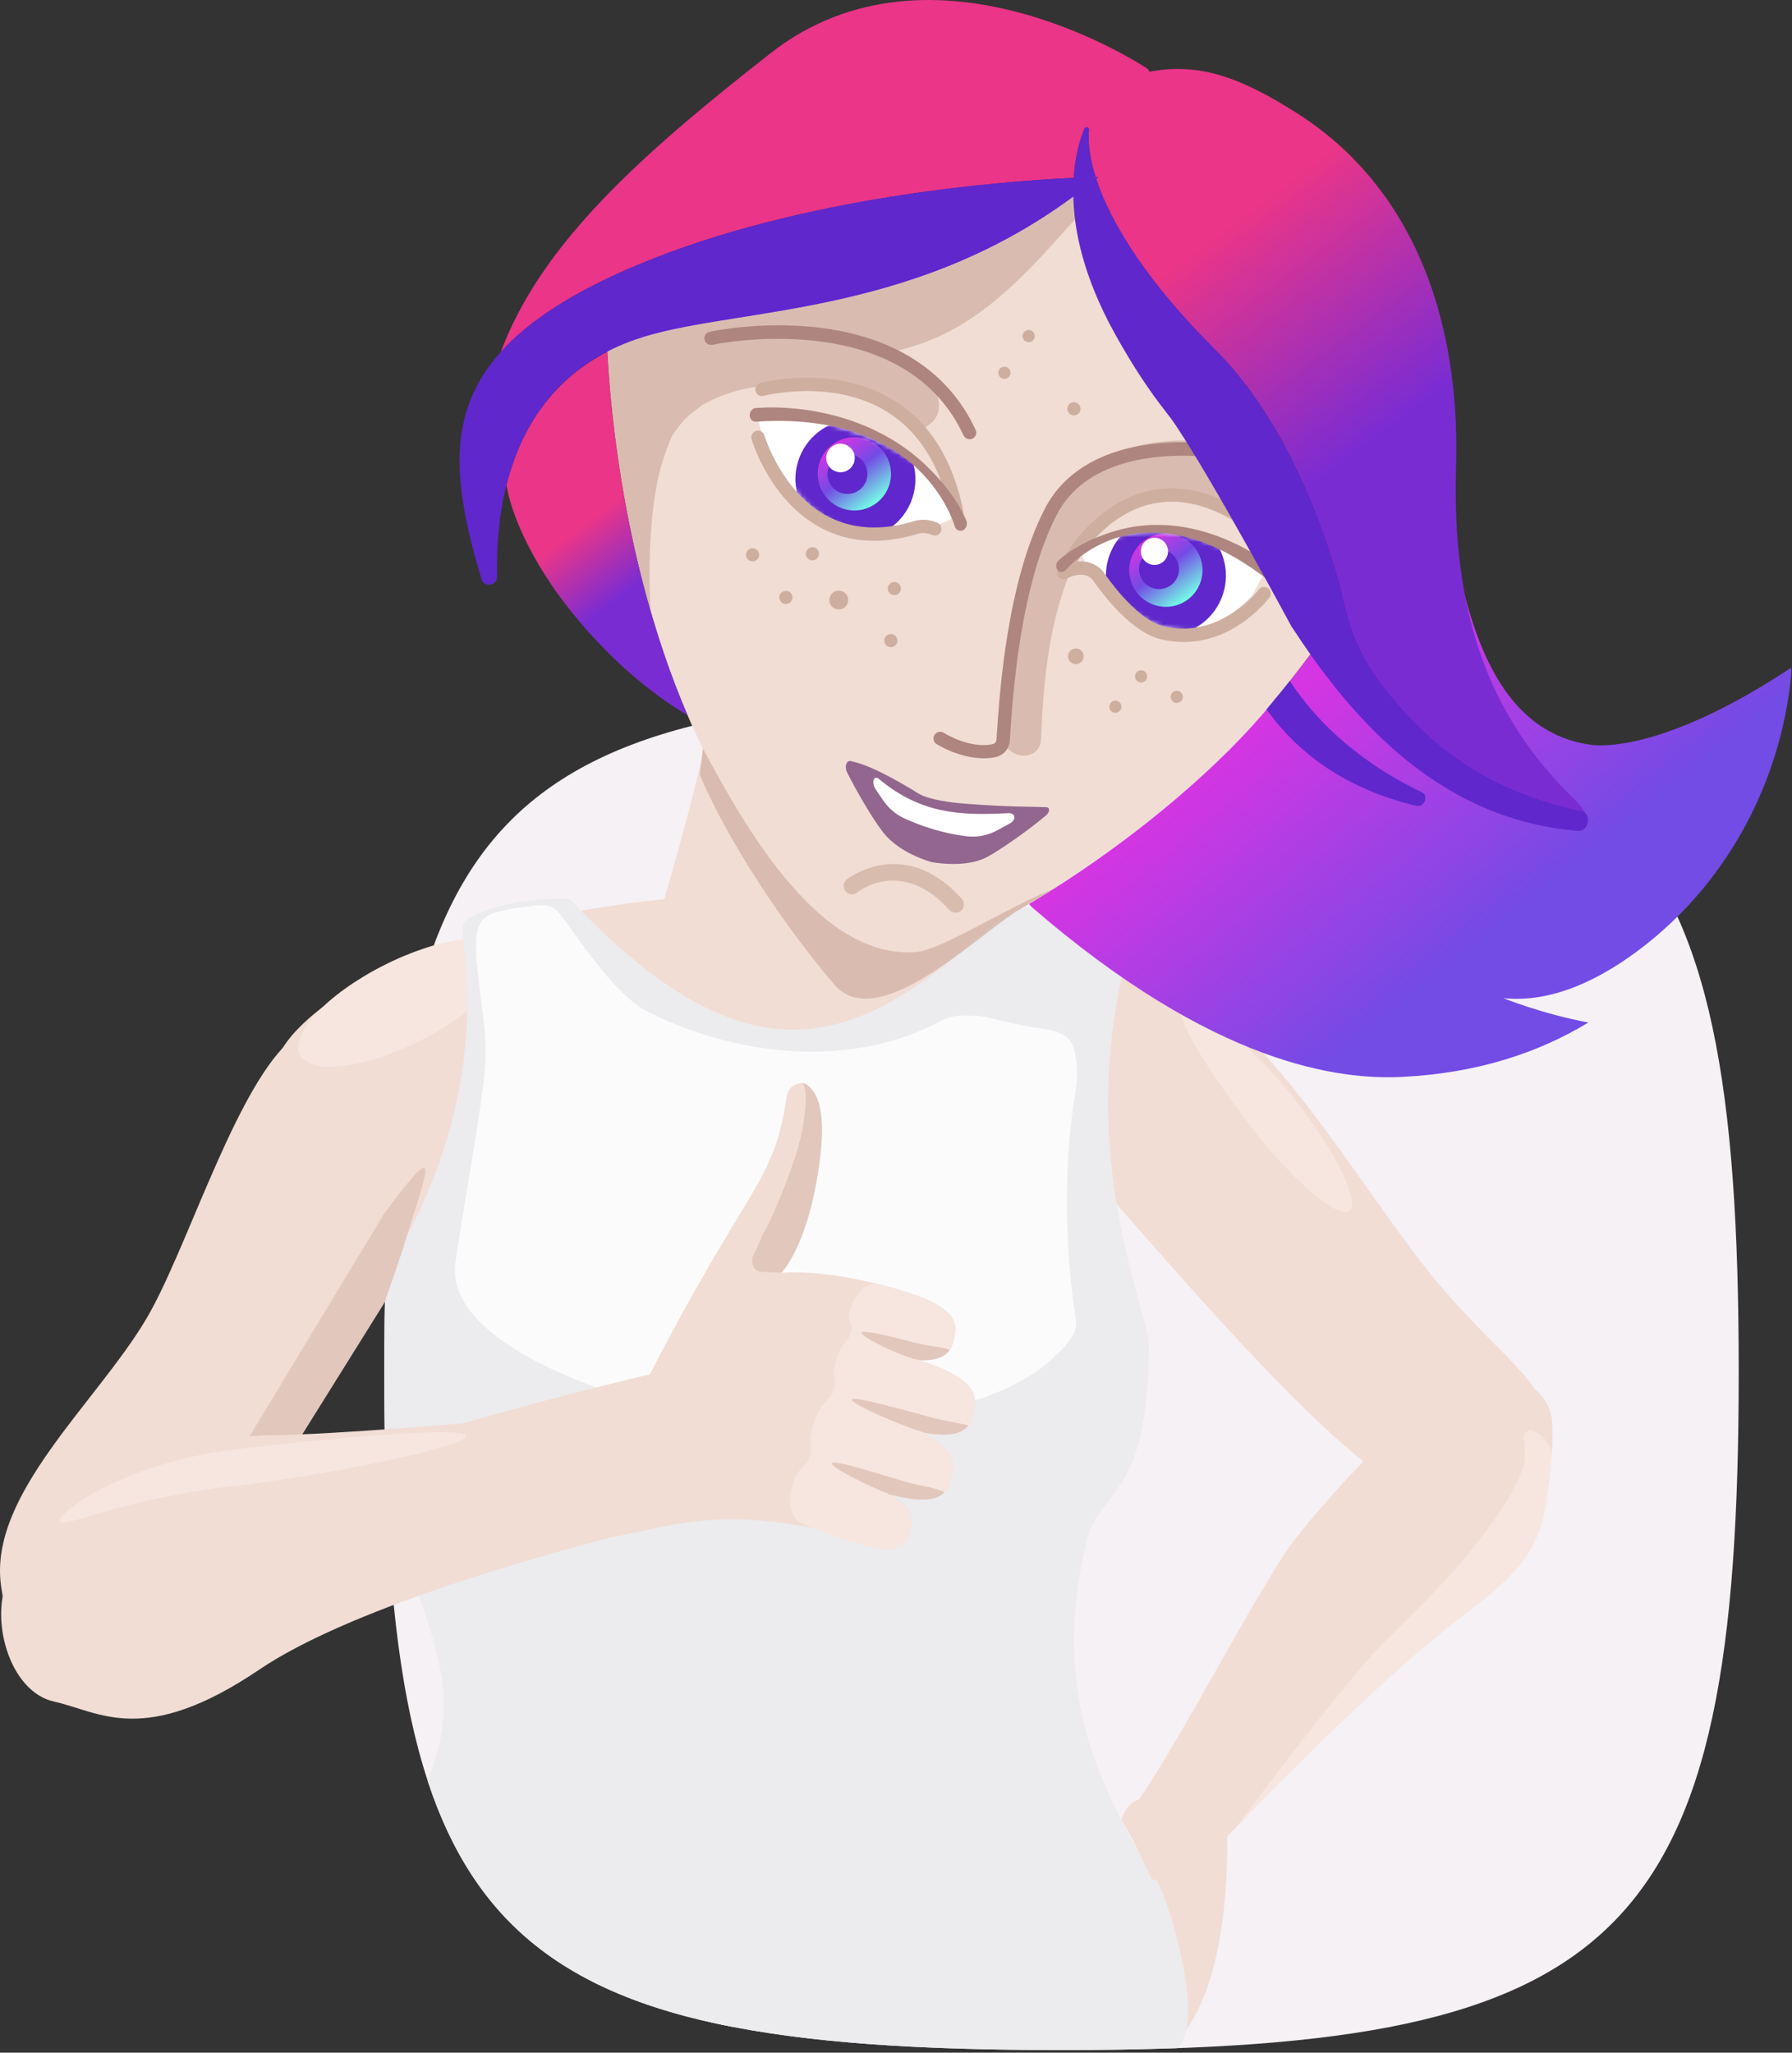 <svg width="392" height="449" viewBox="0 0 392 449" fill="none" xmlns="http://www.w3.org/2000/svg">
<rect x="0" y="0" width="392" height="449" fill="#333333" stroke="none"/>
<path d="M380.345 300.076C380.345 423.951 355.906 448.43 232.204 448.43C108.503 448.43 84.064 423.951 84.064 300.076C84.064 176.201 108.503 151.722 232.204 151.722C355.906 151.722 380.345 176.201 380.345 300.076Z" fill="#F5F1F5"/>
<path d="M339.6 314.649C339.627 313.423 339.6 312.196 339.52 310.969C339.32 308.129 337.867 305.623 335.76 303.823C333.934 301.196 331.694 298.85 329.467 296.57C323.734 290.717 317.921 284.93 312.801 278.517C297.709 259.611 283.509 234.252 264.59 219.28L229.618 247.092C243.831 261.985 276.616 302.436 298.282 319.689C297.895 320.076 297.522 320.462 297.135 320.849C292.469 325.689 288.042 330.729 283.869 335.955C276.029 345.795 258.91 379.593 249.15 393.619C246.017 394.713 245.324 398.099 245.324 398.099C256.603 416.072 259.417 444.097 259.417 444.097C268.456 431.445 268.536 408.192 268.43 401.712C284.136 385.34 304.135 365.46 320.614 352.901C326.707 348.261 333.014 343.368 336.04 336.462C337.774 332.515 338.32 328.142 338.84 323.809C339.107 321.542 339.374 319.249 339.507 316.956C339.6 316.182 339.627 315.409 339.6 314.649Z" fill="#F1DDD4"/>
<path d="M270.816 233.012C268.603 256.211 218.965 278.49 160.447 279.344C101.929 280.197 56.265 262.091 58.491 238.892C58.944 234.159 60.811 229.679 64.864 225.372C80.664 208.613 121.902 196.027 168.474 195.347C227.005 194.494 273.043 209.813 270.816 233.012Z" fill="#F1DDD4"/>
<path d="M251.177 412.072C249.537 419.085 238.031 431.724 180.766 436.538C159.034 438.364 142.101 436.564 128.982 433.138C151.461 444.764 184.42 448.43 232.218 448.43C241.151 448.43 249.564 448.297 257.483 448.017C263.643 442.711 256.417 418.032 253.284 411.645C252.844 410.739 251.43 411.018 251.177 412.085V412.072Z" fill="#ECEBEE"/>
<path d="M61.771 229.305C50.305 241.718 40.358 274.49 31.905 288.65C20.999 306.929 -2.4 326.942 0.2 346.674C0.92 352.101 2.64 357.514 6.48 361.527C10.32 365.527 23.133 365.353 29.119 363.86C34.039 362.634 38.052 359.087 41.212 355.327C48.892 346.181 52.905 335.168 57.051 324.475C66.757 299.396 85.637 288.023 98.103 263.784" fill="#F1DDD4"/>
<path d="M92.184 227.495C104.564 221.218 112.747 212.476 110.463 207.971C108.178 203.466 96.291 204.903 83.911 211.181C71.532 217.458 63.348 226.2 65.633 230.705C67.918 235.21 79.805 233.773 92.184 227.495Z" fill="#F7E6DF"/>
<path d="M237.671 337.142C240.471 325.489 251.07 328.395 251.324 294.597C251.39 286.49 234.644 252.958 246.924 207.347C247.15 206.52 246.777 205.693 246.164 205.16C243.644 202.947 233.444 198.454 222.511 198.507C221.911 198.507 221.245 198.667 220.765 199.094C191.766 225.399 167.834 242.345 125.129 197.12C124.915 196.894 124.622 196.747 124.289 196.707C121.662 196.427 109.476 196.627 102.036 201.24C101.583 201.52 101.303 201.987 101.263 202.494C100.783 207.72 108.943 238.212 84.77 277.784C84.624 278.037 84.49 278.291 84.344 278.544C84.144 285.37 84.05 292.53 84.05 300.076C84.05 312.129 84.29 323.222 84.81 333.462C89.61 344.061 93.223 351.194 96.156 364.367C98.436 374.62 96.29 382.1 93.57 389.606C103.783 420.618 123.715 436.258 160.167 443.351C177.486 443.524 194.992 442.124 213.085 438.871C222.685 437.151 234.004 434.258 238.204 426.298L254.017 422.298C257.403 406.952 225.725 386.846 237.657 337.155L237.671 337.142Z" fill="#ECEBEE"/>
<path opacity="0.8" d="M235.324 288.544C235.844 291.943 233.178 294.277 230.764 296.65C223.205 304.09 211.672 307.183 201.606 309.263C191.339 311.383 180.66 312.503 170.167 312.143C149.701 311.436 96.676 297.303 99.61 276.211C101.29 264.731 103.436 253.332 105.089 241.839C105.769 237.079 106.409 232.266 106.183 227.466C105.983 223.186 104.329 213.093 104.183 208.8C104.076 205.467 103.916 201.014 107.783 199.8C110.063 199.094 112.396 198.614 114.769 198.36C116.729 198.16 119.609 197.48 121.289 198.747C122.129 199.374 122.729 200.254 123.355 201.094C127.875 207.213 134.888 217.8 141.621 221.266C144.088 222.533 146.621 223.639 149.208 224.626C164.674 230.506 181.993 232.172 197.886 226.786C200.806 225.799 203.592 224.533 206.299 223.079C208.459 221.92 211.179 222.119 213.592 222.199C215.498 222.266 217.578 222.986 219.445 223.373C222.245 223.946 224.885 224.626 227.738 224.959C229.751 225.199 232.738 225.813 234.031 227.599C234.604 228.386 234.951 229.493 235.204 230.679C235.751 233.306 235.738 236.012 235.284 238.652C234.044 245.839 231.698 264.598 235.311 288.53L235.324 288.544Z" fill="white"/>
<path d="M83.944 265.611L54.411 314.489C54.411 314.489 43.585 331.835 52.105 336.221L84.077 284.997C84.077 284.997 87.69 274.677 88.263 272.771C92.943 256.945 97.756 246.905 83.944 265.598V265.611Z" fill="#E2C7BC"/>
<path d="M335.44 313.049C334.32 312.502 333.16 313.516 333.32 314.849C333.56 316.822 333.76 319.396 333.32 320.662C331.84 324.982 329.547 328.635 327.014 332.235C320.134 342.048 311.788 350.474 303.388 358.607C295.869 365.887 276.976 390.793 270.51 399.552C285.869 383.62 304.842 364.927 320.614 352.914C324.801 349.728 329.067 346.421 332.32 342.435C332.36 342.395 332.387 342.341 332.427 342.301C333.867 340.515 335.107 338.581 336.04 336.475C337.774 332.528 338.32 328.155 338.84 323.822C339.08 321.875 339.28 319.902 339.427 317.929C339.04 315.876 337.934 314.276 335.44 313.049Z" fill="#F7E6DF"/>
<path d="M274.043 246.945C265.11 235.386 256.403 222.079 258.763 220.213C261.123 218.346 274.389 228.999 283.322 240.559C292.255 252.118 297.575 263.011 295.215 264.878C292.855 266.744 282.976 258.505 274.043 246.932V246.945Z" fill="#F7E6DF"/>
<path d="M200.979 297.516C206.765 297.796 208.085 295.583 208.739 292.81C209.685 288.77 208.859 285.117 193.073 281.117C184.246 278.877 176.34 277.997 171.14 278.397L170.993 278.357C170.993 278.357 170.94 278.304 170.967 278.264C171.607 277.584 176.993 271.464 179.3 253.891C180.566 244.252 179.3 239.439 176.713 237.425C175.06 236.145 172.42 237.479 172.087 239.825C169.353 259.024 163.714 258.664 142.168 300.636C124.355 304.729 101.249 311.342 101.249 311.342C101.249 311.342 73.317 313.756 59.958 313.929C46.612 314.116 34.199 316.502 18.506 327.995C12.773 329.875 7.826 334.048 4.68 339.701C3.893 341.101 3.053 342.675 2.16 344.408C-2.626 353.674 1.96 370.047 11.826 372.207C21.693 374.367 31.426 382.326 56.745 365.194C75.877 352.247 115.636 340.968 133.928 336.221C147.061 333.782 156.407 329.848 179.113 334.475C180.593 335.115 182.126 335.728 183.74 336.315C196.312 340.888 198.272 338.395 199.126 334.768C199.739 332.142 199.579 329.675 194.633 326.888C205.352 329.702 207.272 326.915 208.139 323.102C208.899 319.782 208.619 316.676 201.526 313.276C210.525 315.022 212.232 312.396 213.018 308.916C213.898 304.996 213.285 301.423 200.992 297.503L200.979 297.516Z" fill="#F1DDD4"/>
<path d="M201.299 297.623C201.299 297.623 201.246 297.503 201.312 297.503C206.819 297.663 208.085 295.503 208.712 292.81C209.619 288.943 208.859 285.437 194.953 281.624C194.659 281.544 194.366 281.464 194.086 281.397C193.739 281.304 193.406 281.21 193.046 281.117C192.753 281.064 192.566 281.024 192.553 281.024C190.233 280.197 187.659 282.037 186.366 285.544C185.62 287.557 185.54 287.917 186.073 289.45C186.513 290.717 186.126 292.17 185.22 293.197C184.406 294.117 183.686 295.317 183.18 296.716C182.473 298.636 182.286 300.57 182.553 302.17C182.78 303.49 182.34 304.849 181.38 305.756C180.153 306.916 179.006 308.689 178.22 310.863C177.433 313.022 177.14 315.169 177.287 316.956C177.393 318.236 177.02 319.569 176.087 320.369C175.047 321.262 174.127 322.595 173.527 324.235C172.14 327.995 172.9 331.982 175.233 333.102C177.34 334.115 180.34 335.048 180.366 335.062C180.393 335.062 181.926 335.848 184.086 336.488C196.312 340.861 198.246 338.395 199.086 334.808C199.686 332.262 199.539 329.848 194.966 327.142C194.899 327.102 194.939 327.009 195.006 327.022C205.392 329.648 207.259 326.889 208.112 323.142C208.859 319.889 208.592 316.849 201.832 313.489C201.766 313.462 201.792 313.356 201.859 313.369C210.552 314.969 212.218 312.369 212.992 308.956C213.872 305.089 213.272 301.543 201.299 297.65V297.623Z" fill="#F7E6DF"/>
<path d="M188.499 291.503C188.206 292.397 196.472 296.37 200.112 297.277C200.499 297.37 200.899 297.45 201.299 297.53C201.299 297.53 201.299 297.517 201.326 297.517C204.979 297.623 206.765 296.703 207.739 295.277C206.192 294.61 203.486 294.503 201.139 293.943C197.512 293.063 188.793 290.623 188.499 291.517V291.503Z" fill="#E2C7BC"/>
<path d="M211.819 311.796C209.605 311.25 206.765 310.836 204.206 310.17C199.032 308.81 186.673 305.236 186.34 306.143C186.02 307.023 196.846 311.783 202.312 313.409C207.952 314.369 210.512 313.503 211.819 311.796Z" fill="#E2C7BC"/>
<path d="M181.953 320.076C181.66 320.916 189.939 325.129 194.993 327.009C194.993 327.009 194.993 326.982 195.019 326.996C201.872 328.729 205.005 328.102 206.592 326.422C204.712 325.369 200.992 324.982 197.819 324.049C193.233 322.716 182.286 319.143 181.953 320.089V320.076Z" fill="#E2C7BC"/>
<path d="M176.567 237.306C176.207 237.052 175.807 236.932 175.407 236.906C176.673 237.346 176.513 242.839 175.047 249.185C173.82 254.545 169.247 266.104 166.807 270.144C166.247 271.557 165.607 272.971 164.874 274.397C163.98 276.131 164.9 278.157 166.594 278.211L170.913 278.371C170.913 278.371 170.927 278.371 170.94 278.371C171.207 278.104 176.927 272.224 179.313 253.905C180.593 244.079 179.26 239.265 176.553 237.306H176.567Z" fill="#E2C7BC"/>
<path d="M51.691 317.009C75.85 314.183 101.983 312.009 101.916 314.156C101.836 316.303 74.331 322.342 50.185 325.169C26.026 327.995 12.973 334.822 13.04 332.675C13.12 330.529 27.546 319.849 51.691 317.023V317.009Z" fill="#F7E6DF"/>
<path d="M391.731 146.109C361.853 165.895 347.773 162.882 347.773 162.882C314.228 158.015 320.161 99.031 311.121 103.097C305.442 105.657 289.256 137.336 289.789 138.709C287.389 142.189 282.736 148.602 276.056 156.349C264.976 169.201 246.444 184.974 225.111 197.72L225.551 198.28C265.776 233.159 293.189 236.239 306.801 235.559C323.294 234.732 336.64 230.226 347.453 223.666C337.294 221.773 328.881 218.346 328.881 218.346C339.68 219.426 350.346 214.146 359.519 207.027C376.039 194.2 387.052 175.468 390.811 154.895C391.825 149.362 391.971 145.962 391.758 146.109H391.731Z" fill="url(#paint0_linear_511_4012)"/>
<path d="M143.808 201.893C143.808 201.893 153.221 169.868 153.781 163.828C132.848 121.03 132.675 71.232 132.675 71.232L133.155 74.325C133.155 74.325 132.302 71.405 133.515 70.765L135.288 69.859C143.141 66.032 152.687 58.752 164.874 58.952C192.286 59.432 212.125 51.819 223.565 45.713C223.951 45.513 224.325 45.3 224.685 45.099C230.164 42.06 234.524 39.873 235.804 38.82C236.124 38.553 235.138 38.5 235.138 38.5C234.511 46.073 236.151 57.979 246.124 74.058C260.723 97.591 271.91 103.551 280.536 109.244L280.709 110.524C280.709 110.524 282.029 121.257 286.282 133.856C286.736 135.203 289.269 137.323 289.789 138.696C287.389 142.176 282.736 148.589 276.056 156.335C264.496 169.735 244.831 186.347 222.325 199.36C178.54 227.786 143.808 201.88 143.808 201.88V201.893Z" fill="#F1DDD4"/>
<path d="M267.803 99.338C267.803 99.338 267.296 99.138 266.39 98.831C266.803 99.191 267.203 99.551 267.616 99.897L267.803 99.338Z" fill="url(#paint1_linear_511_4012)"/>
<g opacity="0.7">
<path d="M153.714 163.655C153.714 163.655 153.754 163.748 153.781 163.801C153.647 165.215 153.421 167.148 153.074 169.468C159.754 185.174 172.367 203.52 182.473 215.333C191.593 225.986 211.658 206.506 222.325 199.333C224.991 197.787 227.925 196.08 230.444 194.44C220.392 198.427 206.205 207.626 200.619 208.226C179.66 210.066 163.66 182.214 153.714 163.655Z" fill="#CEAE9F"/>
<path d="M242.271 99.591C238.364 101.097 233.218 104.164 230.538 108.217C230.538 108.217 220.232 143.869 219.578 160.935C219.378 166.175 227.538 166.961 227.738 161.668C228.325 146.216 230.005 130.643 238.138 117.123C238.751 116.11 240.244 114.67 240.244 114.67C241.124 113.337 243.924 111.457 246.484 110.47C254.057 107.537 260.977 107.244 267.216 109.524C264.47 104.764 261.723 100.137 259.337 96.351C253.884 96.258 248.164 97.311 242.284 99.591H242.271Z" fill="#CEAE9F"/>
<path d="M138.901 74.325C136.741 75.085 134.742 75.965 132.862 76.938C133.008 79.898 133.288 83.871 133.768 88.658C133.862 88.751 133.942 88.844 134.048 88.938C133.982 89.071 133.915 89.218 133.848 89.351C135.048 100.897 137.461 116.817 142.341 133.683C142.061 129.403 142.008 125.123 142.168 120.843C142.381 115.177 142.861 109.404 144.128 103.857C144.488 102.271 145.248 99.751 145.994 97.844C147.021 95.218 146.901 95.364 148.528 93.218C148.728 92.951 149.568 92.004 149.661 91.858C150.141 91.378 150.648 90.924 151.168 90.484C151.781 89.978 152.421 89.524 153.048 89.044C153.367 88.805 153.554 88.658 153.634 88.578C153.727 88.538 153.914 88.445 154.301 88.245C154.314 88.245 154.341 88.218 154.354 88.218C158.901 85.751 164.007 84.431 169.18 84.338C169.887 84.338 170.593 84.338 171.3 84.351C176.287 84.525 181.513 85.005 186.313 86.445C190.099 87.591 195.913 88.551 198.139 91.978C199.766 94.471 201.326 94.444 203.459 92.738C205.979 90.738 205.845 87.511 204.245 85.045C201.846 81.365 198.139 78.912 193.913 77.232C196.539 76.698 199.139 76.005 201.739 75.085C212.058 71.418 220.258 64.139 227.618 56.286C230.164 53.566 232.631 50.779 235.138 48.033C234.911 46.286 234.791 44.62 234.751 43.06C198.192 70.112 159.367 67.152 138.888 74.352L138.901 74.325Z" fill="#CEAE9F"/>
</g>
<path d="M167.14 95.631C167.14 95.631 175.513 123.55 202.552 115.483C202.552 115.483 212.645 113.737 208.579 108.884C202.485 101.591 190.259 92.178 167.287 90.684C164.447 90.498 167.14 95.618 167.14 95.618V95.631Z" fill="white"/>
<path d="M237.951 119.51C245.111 115.817 258.323 112.883 277.096 124.336L274.029 130.029C274.029 130.029 266.27 140.229 253.23 136.869C246.724 135.189 239.471 125.923 239.471 125.923L237.151 122.603C236.444 121.59 236.831 120.097 237.951 119.51Z" fill="white"/>
<path d="M235.338 145.282C236.287 145.282 237.058 144.512 237.058 143.562C237.058 142.613 236.287 141.843 235.338 141.843C234.388 141.843 233.618 142.613 233.618 143.562C233.618 144.512 234.388 145.282 235.338 145.282Z" fill="#CEAE9F"/>
<path d="M183.473 133.323C184.614 133.323 185.54 132.398 185.54 131.256C185.54 130.115 184.614 129.19 183.473 129.19C182.332 129.19 181.406 130.115 181.406 131.256C181.406 132.398 182.332 133.323 183.473 133.323Z" fill="#CEAE9F"/>
<path d="M243.991 155.922C244.727 155.922 245.324 155.325 245.324 154.589C245.324 153.852 244.727 153.255 243.991 153.255C243.254 153.255 242.657 153.852 242.657 154.589C242.657 155.325 243.254 155.922 243.991 155.922Z" fill="#CEAE9F"/>
<path d="M257.417 153.762C258.153 153.762 258.75 153.165 258.75 152.428C258.75 151.692 258.153 151.095 257.417 151.095C256.68 151.095 256.083 151.692 256.083 152.428C256.083 153.165 256.68 153.762 257.417 153.762Z" fill="#CEAE9F"/>
<path d="M249.617 149.282C250.353 149.282 250.95 148.685 250.95 147.949C250.95 147.213 250.353 146.616 249.617 146.616C248.881 146.616 248.284 147.213 248.284 147.949C248.284 148.685 248.881 149.282 249.617 149.282Z" fill="#CEAE9F"/>
<path d="M194.873 141.562C195.668 141.562 196.312 140.918 196.312 140.122C196.312 139.327 195.668 138.682 194.873 138.682C194.077 138.682 193.433 139.327 193.433 140.122C193.433 140.918 194.077 141.562 194.873 141.562Z" fill="#CEAE9F"/>
<path d="M195.633 130.19C196.428 130.19 197.072 129.545 197.072 128.75C197.072 127.955 196.428 127.31 195.633 127.31C194.837 127.31 194.193 127.955 194.193 128.75C194.193 129.545 194.837 130.19 195.633 130.19Z" fill="#CEAE9F"/>
<path d="M164.634 122.803C165.429 122.803 166.074 122.159 166.074 121.363C166.074 120.568 165.429 119.923 164.634 119.923C163.838 119.923 163.194 120.568 163.194 121.363C163.194 122.159 163.838 122.803 164.634 122.803Z" fill="#CEAE9F"/>
<path d="M177.713 122.576C178.508 122.576 179.153 121.932 179.153 121.136C179.153 120.341 178.508 119.697 177.713 119.697C176.918 119.697 176.273 120.341 176.273 121.136C176.273 121.932 176.918 122.576 177.713 122.576Z" fill="#CEAE9F"/>
<path d="M171.913 132.123C172.709 132.123 173.353 131.478 173.353 130.683C173.353 129.888 172.709 129.243 171.913 129.243C171.118 129.243 170.473 129.888 170.473 130.683C170.473 131.478 171.118 132.123 171.913 132.123Z" fill="#CEAE9F"/>
<path d="M225.018 74.845C225.754 74.845 226.351 74.248 226.351 73.512C226.351 72.775 225.754 72.178 225.018 72.178C224.282 72.178 223.685 72.775 223.685 73.512C223.685 74.248 224.282 74.845 225.018 74.845Z" fill="#CEAE9F"/>
<path d="M219.712 82.871C220.448 82.871 221.045 82.275 221.045 81.538C221.045 80.802 220.448 80.205 219.712 80.205C218.975 80.205 218.378 80.802 218.378 81.538C218.378 82.275 218.975 82.871 219.712 82.871Z" fill="#CEAE9F"/>
<path d="M234.924 90.858C235.72 90.858 236.364 90.213 236.364 89.418C236.364 88.623 235.72 87.978 234.924 87.978C234.129 87.978 233.484 88.623 233.484 89.418C233.484 90.213 234.129 90.858 234.924 90.858Z" fill="#CEAE9F"/>
<mask id="mask0_511_4012" style="mask-type:luminance" maskUnits="userSpaceOnUse" x="166" y="90" width="113" height="48">
<path d="M202.446 115.457C175.833 123.63 167.727 95.778 167.727 95.778C167.727 95.778 165.1 90.671 167.887 90.844C190.459 92.231 202.432 101.591 208.392 108.844C212.365 113.684 202.446 115.457 202.446 115.457ZM239.671 118.937C237.911 119.63 236.964 123.43 238.511 124.536C239.431 125.203 239.644 126.003 239.644 126.003C239.644 126.003 247.31 135.243 254.257 137.109C267.056 140.549 274.949 132.683 276.189 131.256C276.296 131.136 276.389 131.003 276.469 130.87L277.829 128.456C278.496 127.256 277.963 125.883 276.829 125.11C258.47 112.804 246.71 116.19 239.671 118.95V118.937Z" fill="white"/>
</mask>
<g mask="url(#mask0_511_4012)">
<path d="M187.113 116.844C193.755 116.844 199.139 111.459 199.139 104.817C199.139 98.176 193.755 92.791 187.113 92.791C180.471 92.791 175.087 98.176 175.087 104.817C175.087 111.459 180.471 116.844 187.113 116.844Z" fill="#5F27CC"/>
<path d="M183.966 117.564C176.94 115.83 172.647 108.697 174.38 101.671C176.113 94.644 183.246 90.351 190.273 92.085C197.299 93.818 201.592 100.951 199.859 107.977C198.126 115.004 190.993 119.297 183.966 117.564ZM189.739 94.204C183.886 92.751 177.94 96.338 176.5 102.191C175.06 108.044 178.633 113.977 184.486 115.43C190.339 116.884 196.273 113.297 197.726 107.444C199.179 101.591 195.592 95.644 189.739 94.204Z" fill="#5F27CC"/>
<path d="M186.419 99.431C188.766 100.004 190.193 102.391 189.619 104.724C189.046 107.057 186.659 108.497 184.326 107.924C181.993 107.351 180.553 104.964 181.126 102.631C181.7 100.284 184.086 98.858 186.419 99.431ZM188.819 95.871C184.526 94.805 180.18 97.431 179.113 101.724C178.046 106.017 180.673 110.364 184.966 111.43C189.259 112.497 193.606 109.871 194.672 105.577C195.739 101.284 193.113 96.938 188.819 95.871Z" fill="url(#paint2_linear_511_4012)"/>
<path d="M255.043 137.936C261.685 137.936 267.07 132.552 267.07 125.91C267.07 119.268 261.685 113.884 255.043 113.884C248.402 113.884 243.017 119.268 243.017 125.91C243.017 132.552 248.402 137.936 255.043 137.936Z" fill="#5F27CC"/>
<path d="M249.737 137.91C243.124 134.99 240.111 127.217 243.044 120.604C245.964 113.991 253.737 110.977 260.35 113.911C266.963 116.83 269.976 124.603 267.043 131.217C264.123 137.83 256.35 140.843 249.737 137.91ZM259.47 115.91C253.95 113.471 247.484 115.977 245.044 121.497C242.604 127.017 245.111 133.483 250.63 135.923C256.15 138.363 262.617 135.856 265.056 130.337C267.496 124.817 264.99 118.35 259.47 115.91Z" fill="#5F27CC"/>
<path d="M255.297 120.483C257.497 121.457 258.51 124.043 257.537 126.257C256.563 128.456 253.977 129.47 251.764 128.483C249.55 127.497 248.55 124.923 249.537 122.71C250.51 120.51 253.097 119.497 255.31 120.483M258.27 117.39C254.217 115.604 249.484 117.43 247.697 121.483C245.91 125.537 247.737 130.27 251.79 132.056C255.843 133.843 260.577 132.016 262.363 127.963C264.15 123.91 262.323 119.177 258.27 117.39Z" fill="url(#paint3_linear_511_4012)"/>
<path d="M183.86 103.297C185.583 103.297 186.98 101.901 186.98 100.177C186.98 98.454 185.583 97.058 183.86 97.058C182.137 97.058 180.74 98.454 180.74 100.177C180.74 101.901 182.137 103.297 183.86 103.297Z" fill="white"/>
<path d="M252.537 123.577C254.179 123.577 255.51 122.245 255.51 120.603C255.51 118.961 254.179 117.63 252.537 117.63C250.895 117.63 249.564 118.961 249.564 120.603C249.564 122.245 250.895 123.577 252.537 123.577Z" fill="white"/>
</g>
<path opacity="0.7" d="M185.726 195.494C185.433 195.387 185.166 195.2 184.953 194.934C184.326 194.147 184.446 193.014 185.22 192.374C185.34 192.28 197.699 182.521 210.392 196.613C211.059 197.36 211.005 198.507 210.259 199.187C209.512 199.853 208.365 199.8 207.685 199.053C197.352 187.587 187.913 194.894 187.513 195.214C186.993 195.627 186.313 195.72 185.726 195.494Z" fill="#CEAE9F"/>
<path d="M185.073 117.564C183.113 117.084 181.233 116.35 179.433 115.377C168.407 109.431 164.567 96.591 164.407 96.058C164.18 95.284 164.62 94.484 165.394 94.258C166.167 94.031 166.98 94.471 167.207 95.244C167.247 95.364 170.887 107.471 180.846 112.83C186.366 115.804 192.846 116.177 200.112 113.95C200.299 113.884 202.445 113.204 205.072 114.35C205.805 114.67 206.139 115.537 205.819 116.27C205.499 117.004 204.632 117.35 203.899 117.017C202.312 116.324 201.019 116.71 201.006 116.71C195.246 118.484 189.913 118.764 185.073 117.564Z" fill="#CEAE9F"/>
<path d="M195.499 87.564C182.513 79.552 166.94 83.605 166.287 83.778C165.514 83.991 165.047 84.791 165.26 85.565C165.474 86.338 166.26 86.805 167.047 86.591C167.194 86.551 182.1 82.685 193.992 90.044C201.072 94.431 205.739 101.911 207.859 112.297C207.979 112.87 208.405 113.284 208.939 113.417C209.139 113.47 209.365 113.47 209.579 113.417C210.365 113.257 210.872 112.484 210.712 111.697C208.419 100.484 203.312 92.351 195.499 87.525V87.564Z" fill="#CEAE9F"/>
<path d="M280.482 118.297C270.789 109.404 261.377 105.657 252.537 107.137C239.804 109.271 233.084 121.43 232.804 121.937C232.511 122.47 232.591 123.097 232.951 123.537C232.644 123.67 232.324 123.817 231.991 123.99C231.271 124.363 231.004 125.243 231.364 125.95C231.738 126.657 232.618 126.937 233.324 126.577C237.364 124.483 239.031 126.79 239.217 127.097C239.484 127.496 245.377 136.256 251.884 139.136C252.497 139.403 253.11 139.629 253.724 139.776C268.003 143.349 277.296 131.23 277.683 130.71C278.163 130.07 278.029 129.15 277.389 128.67C276.749 128.19 275.829 128.323 275.349 128.963C275.269 129.07 266.856 140.069 254.43 136.949C248.31 135.416 241.711 125.577 241.671 125.523C240.884 124.243 238.817 122.51 235.644 122.83C236.991 120.617 243.017 111.684 253.004 110.017C260.923 108.684 269.51 112.204 278.509 120.457C279.109 121.003 280.029 120.963 280.563 120.363C281.109 119.763 281.069 118.843 280.469 118.31L280.482 118.297Z" fill="#CEAE9F"/>
<path d="M209.792 116.07C209.352 115.963 208.979 115.603 208.845 115.097C208.845 115.097 207.059 108.67 200.872 102.724C192.659 94.831 180.393 91.204 165.38 92.244C164.62 92.284 164.007 91.671 163.994 90.844C163.994 90.018 164.594 89.298 165.34 89.245C176.367 88.484 191.766 91.311 202.806 102.044C209.485 108.537 211.379 113.844 211.459 114.124C211.672 114.91 211.245 115.763 210.525 116.03C210.272 116.123 210.019 116.137 209.792 116.07Z" fill="#AE857F"/>
<path d="M231.738 125.017C231.618 124.963 231.498 124.883 231.404 124.777C230.911 124.27 230.924 123.337 231.444 122.697C231.631 122.47 235.871 118.47 244.204 116.07C257.897 112.124 271.35 118.124 279.963 125.07C280.509 125.51 280.576 126.43 280.109 127.123C279.643 127.817 278.816 128.016 278.256 127.563C266.55 118.124 255.043 114.617 245.004 117.43C237.471 119.537 233.311 124.497 233.258 124.55C232.831 125.057 232.218 125.23 231.738 125.017Z" fill="#AE857F"/>
<path d="M267.59 99.311C267.59 99.311 267.083 99.111 266.176 98.804C266.59 99.164 266.99 99.524 267.403 99.871L267.59 99.311Z" fill="url(#paint4_linear_511_4012)"/>
<path d="M211.738 96.031C211.325 95.924 210.965 95.644 210.765 95.231C197.526 66.659 156.261 75.325 155.847 75.418C155.061 75.592 154.287 75.098 154.114 74.312C153.941 73.525 154.434 72.752 155.221 72.579C155.661 72.485 166.274 70.205 178.766 71.618C195.526 73.525 207.512 81.258 213.418 94.018C213.752 94.751 213.445 95.618 212.712 95.951C212.405 96.098 212.058 96.124 211.752 96.044L211.738 96.031Z" fill="#AE857F"/>
<path d="M208.752 164.628C207.459 164.148 206.165 163.521 204.912 162.788C204.219 162.375 203.992 161.482 204.405 160.788C204.819 160.095 205.712 159.868 206.405 160.282C210.125 162.481 214.125 163.428 217.112 162.788C217.592 162.681 217.925 162.322 217.965 161.868C218.005 161.388 218.045 160.815 218.085 160.122C218.712 151.082 220.351 127.083 228.591 111.217C232.671 103.364 240.751 98.497 251.95 97.137C260.257 96.124 267.27 97.364 267.576 97.431C268.376 97.577 268.896 98.337 268.75 99.124C268.603 99.911 267.843 100.444 267.056 100.297C266.79 100.244 239.977 95.631 231.191 112.563C223.231 127.896 221.605 151.455 221.005 160.322C220.951 161.015 220.912 161.602 220.885 162.082C220.752 163.828 219.485 165.255 217.725 165.628C215.098 166.175 211.925 165.801 208.765 164.615L208.752 164.628Z" fill="#AE857F"/>
<path d="M186.019 166.482C185.18 166.308 184.686 167.681 185.246 168.828C187.046 172.495 190.726 178.921 193.206 182.094C196.779 186.681 203.512 188.507 203.912 188.601H203.925H203.939C204.339 188.681 211.312 189.921 215.898 187.481C219.445 185.561 225.751 180.988 228.844 178.334C229.644 177.654 229.711 176.628 228.924 176.574C225.418 176.414 220.738 176.548 211.299 175.814C202.232 175.108 200.672 173.401 199.806 172.881C192.673 168.628 189.046 167.108 186.006 166.455L186.019 166.482Z" fill="#92668F"/>
<path d="M192.233 170.361C201.392 178.028 210.045 178.428 220.485 177.868C222.245 177.774 222.365 179.334 220.885 180.134C220.818 180.174 220.752 180.201 220.685 180.241C220.152 180.521 219.605 180.827 219.045 181.134C218.632 181.374 218.218 181.587 217.805 181.801C217.712 181.841 217.618 181.894 217.525 181.934C215.992 182.654 214.285 183.041 212.552 183.001C212.179 183.001 211.792 182.974 211.392 182.921C206.312 182.307 201.366 180.681 197.672 178.934C196.112 178.201 194.699 177.081 193.553 175.574C193.259 175.188 192.979 174.788 192.713 174.374C192.326 173.788 191.953 173.228 191.579 172.694C191.566 172.668 191.539 172.641 191.526 172.614C190.606 171.241 191.099 169.428 192.233 170.375V170.361Z" fill="white"/>
<path d="M311.001 173.281C301.895 168.935 290.282 161.375 282.149 148.962C280.616 150.896 278.909 152.976 277.043 155.175C283.816 164.615 294.162 172.521 309.801 176.268C311.575 176.695 312.641 174.055 311.001 173.281Z" fill="#5F27CC"/>
<path d="M139.541 57.939C175.393 42.886 219.672 39.62 234.858 38.926C235.191 34.1 236.271 30.5 237.191 28.233C237.431 27.62 238.271 27.794 238.204 28.447C237.951 31.327 238.404 34.793 239.657 38.753C240.057 38.753 240.257 38.753 240.257 38.753C240.097 38.886 239.937 39.006 239.777 39.14C243.017 49.059 251.217 61.992 265.79 76.485C281.842 92.444 290.562 117.47 294.415 133.309C295.909 139.442 298.735 145.216 302.642 150.242C316.361 167.841 330.547 173.934 345.813 177.468C346.973 177.734 347.427 178.761 347.333 179.748C347.507 178.548 347.093 178.161 346.267 176.988C345.68 176.174 345.013 175.428 344.293 174.721C325.387 156.428 317.574 133.536 318.508 102.204C319.548 67.312 307.548 40.113 284.162 25.047C270.963 16.541 261.977 13.714 251.444 15.687L251.137 15.114C251.137 15.114 204.405 -16.458 168.527 11.661C140.621 33.54 118.502 53.019 109.529 77.032C115.596 70.272 125.142 63.979 139.528 57.926L139.541 57.939Z" fill="url(#paint5_linear_511_4012)"/>
<path d="M132.862 76.939C119.822 83.658 113.569 94.978 110.769 106.124C111.916 112.51 115.382 120.03 120.315 127.457C121.342 129.003 132.302 145.642 150.394 156.455C136.595 124.323 133.528 90.165 132.848 76.939H132.862Z" fill="url(#paint6_linear_511_4012)"/>
<path d="M345.827 177.441C330.56 173.908 316.374 167.815 302.655 150.215C298.748 145.202 295.922 139.429 294.429 133.283C290.575 117.443 281.856 92.431 265.803 76.458C251.23 61.966 243.031 49.033 239.791 39.113C239.951 38.98 240.111 38.86 240.271 38.727C240.271 38.727 240.057 38.727 239.671 38.727C238.417 34.767 237.964 31.3 238.217 28.42C238.271 27.767 237.444 27.594 237.204 28.207C236.298 30.46 235.204 34.073 234.871 38.9C219.685 39.593 175.407 42.86 139.555 57.912C95.57 76.392 96.57 97.191 105.316 126.67C105.903 128.656 108.809 128.11 108.756 126.016C108.356 110.03 112.062 83.751 138.915 74.312C159.394 67.112 198.219 70.072 234.778 43.02C234.964 50.739 237.137 60.859 243.911 73.058C247.884 80.218 251.577 85.698 254.99 90.018C255.803 91.058 256.59 92.111 257.31 93.204C266.07 106.417 282.562 137.136 282.562 137.136V137.109C294.189 154.842 313.175 179.108 345.133 181.748C347.64 181.961 348.253 177.988 345.827 177.414V177.441Z" fill="#5F27CC"/>
<defs>
<linearGradient id="paint0_linear_511_4012" x1="272.893" y1="127.949" x2="345.912" y2="218.17" gradientUnits="userSpaceOnUse">
<stop offset="0.22" stop-color="#D535E3"/>
<stop offset="0.8" stop-color="#734BE5"/>
</linearGradient>
<linearGradient id="paint1_linear_511_4012" x1="216.828" y1="-11.269" x2="338.699" y2="256.276" gradientUnits="userSpaceOnUse">
<stop offset="0.14" stop-color="#E16293"/>
<stop offset="0.33" stop-color="#5F27CC"/>
<stop offset="0.55" stop-color="#498DE8"/>
<stop offset="0.7" stop-color="#66C6EA"/>
<stop offset="0.9" stop-color="#E4ED6C"/>
</linearGradient>
<linearGradient id="paint2_linear_511_4012" x1="182.104" y1="97.19" x2="191.707" y2="110.034" gradientUnits="userSpaceOnUse">
<stop stop-color="#D535E3"/>
<stop offset="0.47" stop-color="#734BE5"/>
<stop offset="1" stop-color="#73FFE5"/>
</linearGradient>
<linearGradient id="paint3_linear_511_4012" x1="250.251" y1="118.253" x2="259.852" y2="131.11" gradientUnits="userSpaceOnUse">
<stop stop-color="#D535E3"/>
<stop offset="0.47" stop-color="#734BE5"/>
<stop offset="1" stop-color="#73FFE5"/>
</linearGradient>
<linearGradient id="paint4_linear_511_4012" x1="216.614" y1="-11.307" x2="338.481" y2="256.251" gradientUnits="userSpaceOnUse">
<stop offset="0.14" stop-color="#E16293"/>
<stop offset="0.33" stop-color="#5F27CC"/>
<stop offset="0.55" stop-color="#498DE8"/>
<stop offset="0.7" stop-color="#66C6EA"/>
<stop offset="0.9" stop-color="#E4ED6C"/>
</linearGradient>
<linearGradient id="paint5_linear_511_4012" x1="191.448" y1="40.089" x2="257.288" y2="128.259" gradientUnits="userSpaceOnUse">
<stop offset="0.49" stop-color="#EA3588"/>
<stop offset="1" stop-color="#7A2CD3"/>
</linearGradient>
<linearGradient id="paint6_linear_511_4012" x1="123.106" y1="97.582" x2="143.494" y2="124.869" gradientUnits="userSpaceOnUse">
<stop offset="0.49" stop-color="#EA3588"/>
<stop offset="1" stop-color="#7A2CD3"/>
</linearGradient>
</defs>
</svg>
